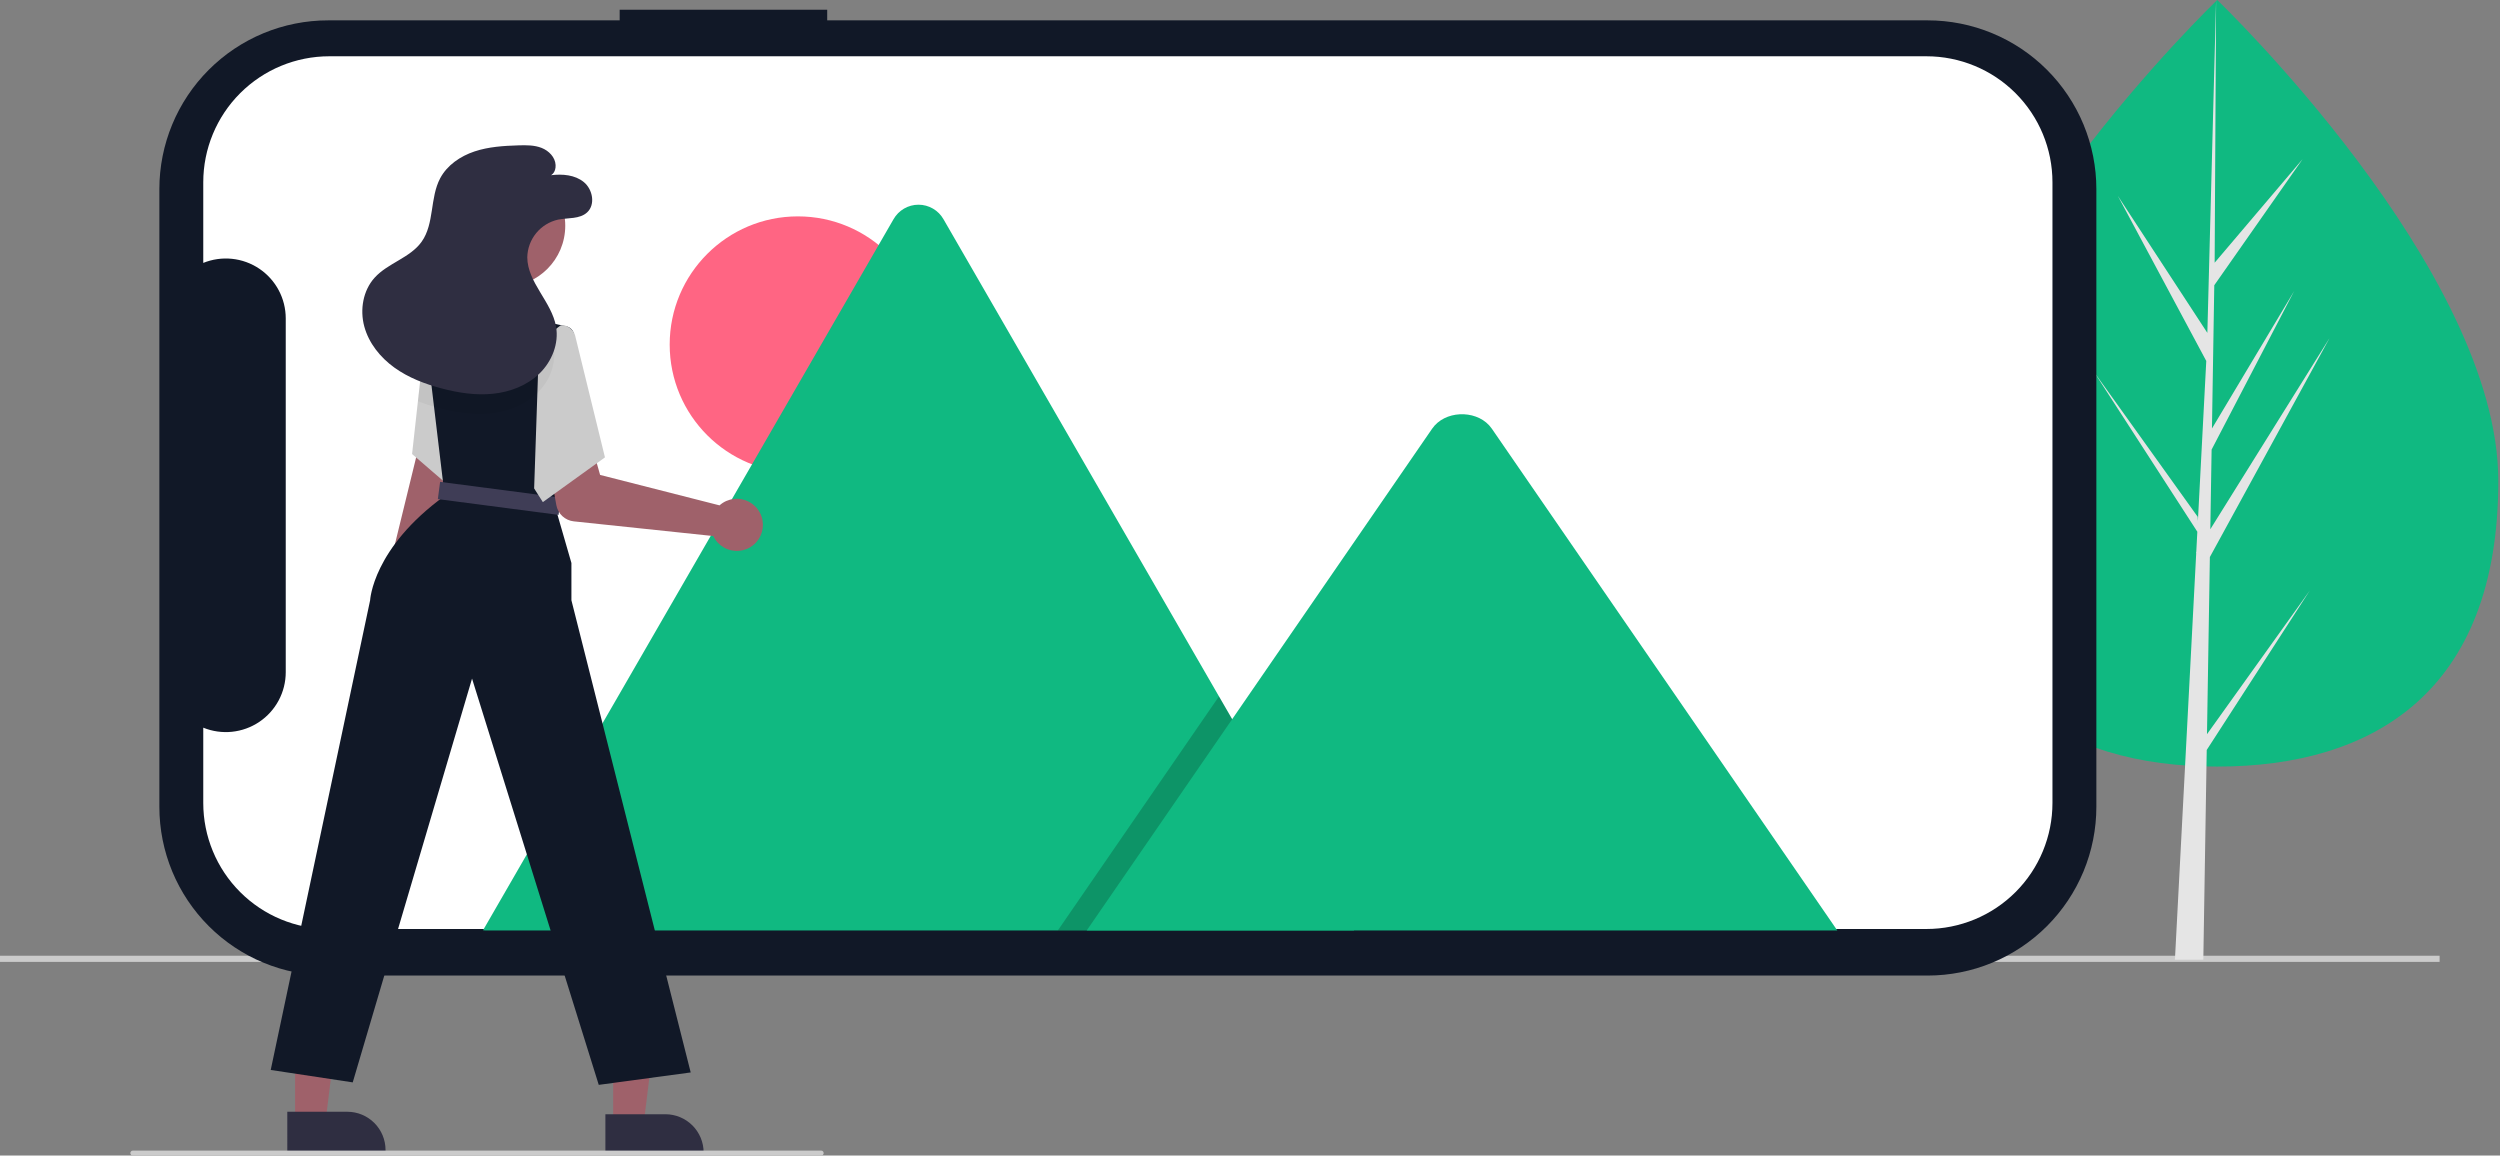 <svg width="1006" height="465" viewBox="0 0 1006 465" fill="none" xmlns="http://www.w3.org/2000/svg">
<rect x="0" y="0" width="1006" height="465" fill="#808080" stroke="none"/>
<g clip-path="url(#clip0_40_622)">
<path d="M981.696 384.586H0V387.064H981.696V384.586Z" fill="#CBCBCB"/>
<path d="M1005.32 193.547C1005.32 278.729 954.679 308.471 892.213 308.471C829.746 308.471 779.106 278.729 779.106 193.547C779.106 108.365 892.213 0 892.213 0C892.213 0 1005.32 108.365 1005.32 193.547Z" fill="#10B981"/>
<path d="M888.092 295.441L889.251 224.152L937.459 135.956L889.432 212.968L889.952 180.913L923.178 117.105L890.091 172.43L891.027 114.779L926.605 63.98L891.174 105.713L891.759 0L888.082 139.945L888.384 134.172L852.211 78.803L887.803 145.255L884.434 209.642L884.333 207.933L842.632 149.666L884.207 213.97L883.785 222.023L883.71 222.143L883.744 222.804L875.193 386.16H886.618L887.989 301.783L929.461 237.637L888.092 295.441Z" fill="#E5E5E5"/>
<path d="M249.354 3.911V8.193H132.031C114.022 8.193 96.751 15.347 84.016 28.082C71.282 40.816 64.128 58.087 64.128 76.096V324.661C64.128 342.67 71.282 359.941 84.016 372.676C96.751 385.41 114.022 392.564 132.031 392.564H775.673C784.59 392.564 793.42 390.808 801.659 387.395C809.897 383.983 817.383 378.981 823.688 372.676C829.993 366.37 834.995 358.885 838.408 350.646C841.82 342.408 843.576 333.578 843.576 324.661V76.097C843.576 67.18 841.82 58.35 838.408 50.111C834.995 41.873 829.994 34.387 823.688 28.082C817.383 21.776 809.897 16.775 801.659 13.362C793.42 9.95 784.591 8.193 775.673 8.193H332.866V3.911L249.354 3.911Z" fill="#111827"/>
<path d="M132.505 22.646H775.2C788.649 22.646 801.548 27.989 811.058 37.499C820.568 47.01 825.911 59.908 825.911 73.358V323.115C825.911 336.564 820.568 349.463 811.058 358.973C801.548 368.483 788.649 373.826 775.2 373.826H132.505C119.055 373.826 106.157 368.483 96.646 358.973C87.136 349.463 81.793 336.564 81.793 323.115V292.816C85.451 294.305 89.42 294.872 93.349 294.467C97.278 294.062 101.047 292.698 104.325 290.495C107.603 288.291 110.29 285.316 112.148 281.831C114.007 278.345 114.98 274.457 114.983 270.507V128.107C114.98 124.157 114.007 120.269 112.148 116.784C110.29 113.298 107.603 110.323 104.325 108.12C101.047 105.916 97.278 104.552 93.349 104.147C89.42 103.743 85.451 104.31 81.793 105.798V73.358C81.793 59.908 87.136 47.01 96.646 37.499C106.157 27.989 119.055 22.646 132.505 22.646V22.646Z" fill="white"/>
<path d="M321.071 190.247C349.562 190.247 372.659 167.15 372.659 138.659C372.659 110.167 349.562 87.07 321.071 87.07C292.579 87.07 269.482 110.167 269.482 138.659C269.482 167.15 292.579 190.247 321.071 190.247Z" fill="#FF6583"/>
<path d="M544.894 374.427H195.684C195.247 374.432 194.81 374.398 194.379 374.323L359.539 88.242C360.547 86.461 362.01 84.979 363.778 83.947C365.546 82.916 367.557 82.373 369.604 82.373C371.651 82.373 373.661 82.916 375.43 83.947C377.198 84.979 378.661 86.461 379.669 88.242L490.512 280.225L495.822 289.411L544.894 374.427Z" fill="#10B981"/>
<path opacity="0.2" d="M544.893 374.426H425.665L484.194 289.411L488.406 283.287L490.512 280.225L495.822 289.411L544.893 374.426Z" fill="black"/>
<path d="M739.331 374.427H437.293L495.822 289.411L500.034 283.287L576.302 172.496C581.303 165.234 593.331 164.782 599.21 171.126C599.605 171.559 599.972 172.016 600.308 172.496L739.331 374.427Z" fill="#10B981"/>
<path d="M153.816 243.496C152.821 242.281 152.104 240.863 151.716 239.341C151.329 237.819 151.279 236.231 151.572 234.688C151.864 233.145 152.492 231.685 153.41 230.41C154.328 229.136 155.514 228.078 156.885 227.312L180.107 132.263L197.047 137.671L171.971 232.071C173.106 234.459 173.325 237.181 172.588 239.72C171.85 242.259 170.206 244.439 167.968 245.848C165.73 247.256 163.054 247.794 160.445 247.361C157.837 246.928 155.478 245.553 153.816 243.496V243.496Z" fill="#9F616A"/>
<path d="M165.818 182.699L178.198 193.379L195.519 208.309L203.168 169.169L203.968 165.099L204.599 161.869L187.048 131.299L172.418 132.139L171.418 132.199L171.398 132.419L171.168 134.469L168.168 161.449L168.098 162.099L165.818 182.699Z" fill="#CBCBCB"/>
<path d="M246.737 452.373H258.997L264.829 405.085L246.735 405.086L246.737 452.373Z" fill="#9F616A"/>
<path d="M243.609 448.371L267.753 448.37H267.754C271.835 448.37 275.748 449.991 278.634 452.876C281.519 455.762 283.141 459.675 283.141 463.756V464.256L243.61 464.257L243.609 448.371Z" fill="#2F2E41"/>
<path d="M118.737 451.373H130.997L136.829 404.085L118.735 404.086L118.737 451.373Z" fill="#9F616A"/>
<path d="M115.609 447.371L139.753 447.37H139.754C143.835 447.37 147.749 448.991 150.634 451.876C153.519 454.762 155.141 458.675 155.141 462.756V463.256L115.61 463.257L115.609 447.371Z" fill="#2F2E41"/>
<path d="M108.938 430.549L141.938 435.549L189.948 273.069L240.938 436.549L277.938 431.549L229.938 241.549V226.549L223.438 204.049L224.119 197.959L228.849 155.369L230.898 136.899L231.031 135.706C231.143 134.705 230.878 133.698 230.287 132.881C229.697 132.065 228.824 131.497 227.838 131.289V131.289L212.438 128.049H187.269L172.418 132.139L171.398 132.419L170.938 132.549L171.168 134.469L174.648 163.649L174.838 165.249L178.199 193.379L178.938 199.549C149.938 220.549 148.938 241.549 148.938 241.549L108.938 430.549Z" fill="#111827"/>
<path d="M202.895 115.397C216.46 115.397 227.456 104.401 227.456 90.836C227.456 77.272 216.46 66.275 202.895 66.275C189.33 66.275 178.334 77.272 178.334 90.836C178.334 104.401 189.33 115.397 202.895 115.397Z" fill="#9F616A"/>
<path d="M176.189 200.842L224.775 207.196L225.683 200.255L177.097 193.901L176.189 200.842Z" fill="#3F3D56"/>
<path d="M290.856 202.351C290.391 202.652 289.951 202.989 289.539 203.358L241.483 191.108L238.205 179.514L220.062 182.175L223.871 203.263C224.178 204.967 225.031 206.525 226.299 207.703C227.567 208.881 229.184 209.616 230.905 209.797L287.017 215.706C287.931 217.632 289.41 219.233 291.257 220.297C293.104 221.362 295.231 221.839 297.356 221.665C299.48 221.491 301.502 220.674 303.151 219.323C304.8 217.972 305.998 216.151 306.587 214.103C307.176 212.054 307.127 209.875 306.447 207.854C305.768 205.834 304.489 204.069 302.781 202.793C301.073 201.517 299.017 200.792 296.887 200.713C294.757 200.634 292.653 201.205 290.856 202.351V202.351Z" fill="#9F616A"/>
<path d="M216.938 137.549L225.438 131.049C227.737 130.177 230.886 132.654 231.438 135.049L243.438 184.049L218.438 202.049L214.938 196.549L216.938 137.549Z" fill="#CBCBCB"/>
<g opacity="0.2">
<path opacity="0.2" d="M168.168 161.449C170.289 162.291 172.452 163.025 174.648 163.649C175.348 163.859 176.068 164.059 176.778 164.249C181.458 165.547 186.267 166.325 191.118 166.569C193.206 166.657 195.298 166.6 197.378 166.399C199.611 166.176 201.818 165.741 203.968 165.099C204.038 165.079 204.118 165.059 204.188 165.039C208.659 163.769 212.759 161.44 216.138 158.249C216.893 157.514 217.598 156.728 218.248 155.899C220.115 153.612 221.485 150.961 222.27 148.114C223.056 145.268 223.239 142.29 222.808 139.369C222.725 138.839 222.611 138.315 222.468 137.799C222.091 136.392 221.593 135.02 220.978 133.699C220.708 133.079 220.408 132.469 220.088 131.869L208.788 128.049H187.268L172.418 132.139L171.418 132.199L171.398 132.419L170.938 132.549L171.168 134.469L168.168 161.449Z" fill="black"/>
</g>
<path d="M221.716 70.502C226.309 69.939 231.35 70.338 234.93 73.27C238.51 76.202 239.666 82.298 236.276 85.448C233.275 88.237 228.583 87.581 224.563 88.374C221.101 89.15 217.999 91.066 215.754 93.814C213.508 96.561 212.25 99.983 212.18 103.531C212.24 113.705 222.004 121.41 223.758 131.432C224.955 138.272 222.07 145.47 217.083 150.302C212.095 155.133 205.24 157.744 198.332 158.451C191.424 159.159 184.439 158.078 177.726 156.304C170.985 154.522 164.348 151.993 158.692 147.916C153.035 143.838 148.399 138.09 146.583 131.358C144.766 124.626 146.07 116.907 150.75 111.738C156.109 105.819 165.025 103.784 169.66 97.282C174.857 89.995 172.934 79.616 177.139 71.715C179.947 66.44 185.264 62.842 190.931 60.947C196.599 59.051 202.65 58.677 208.623 58.493C211.763 58.397 214.999 58.365 217.924 59.509C220.849 60.654 223.42 63.263 223.572 66.4C223.723 69.537 221.716 70.502 221.716 70.502Z" fill="#2F2E41"/>
<path d="M53.446 465H330.446C330.712 465 330.966 464.895 331.153 464.707C331.341 464.52 331.446 464.265 331.446 464C331.446 463.735 331.341 463.48 331.153 463.293C330.966 463.105 330.712 463 330.446 463H53.446C53.181 463 52.927 463.105 52.739 463.293C52.552 463.48 52.446 463.735 52.446 464C52.446 464.265 52.552 464.52 52.739 464.707C52.927 464.895 53.181 465 53.446 465Z" fill="#CBCBCB"/>
</g>
<defs>
<clipPath id="clip0_40_622">
<rect width="1005.32" height="465" fill="white"/>
</clipPath>
</defs>
</svg>
